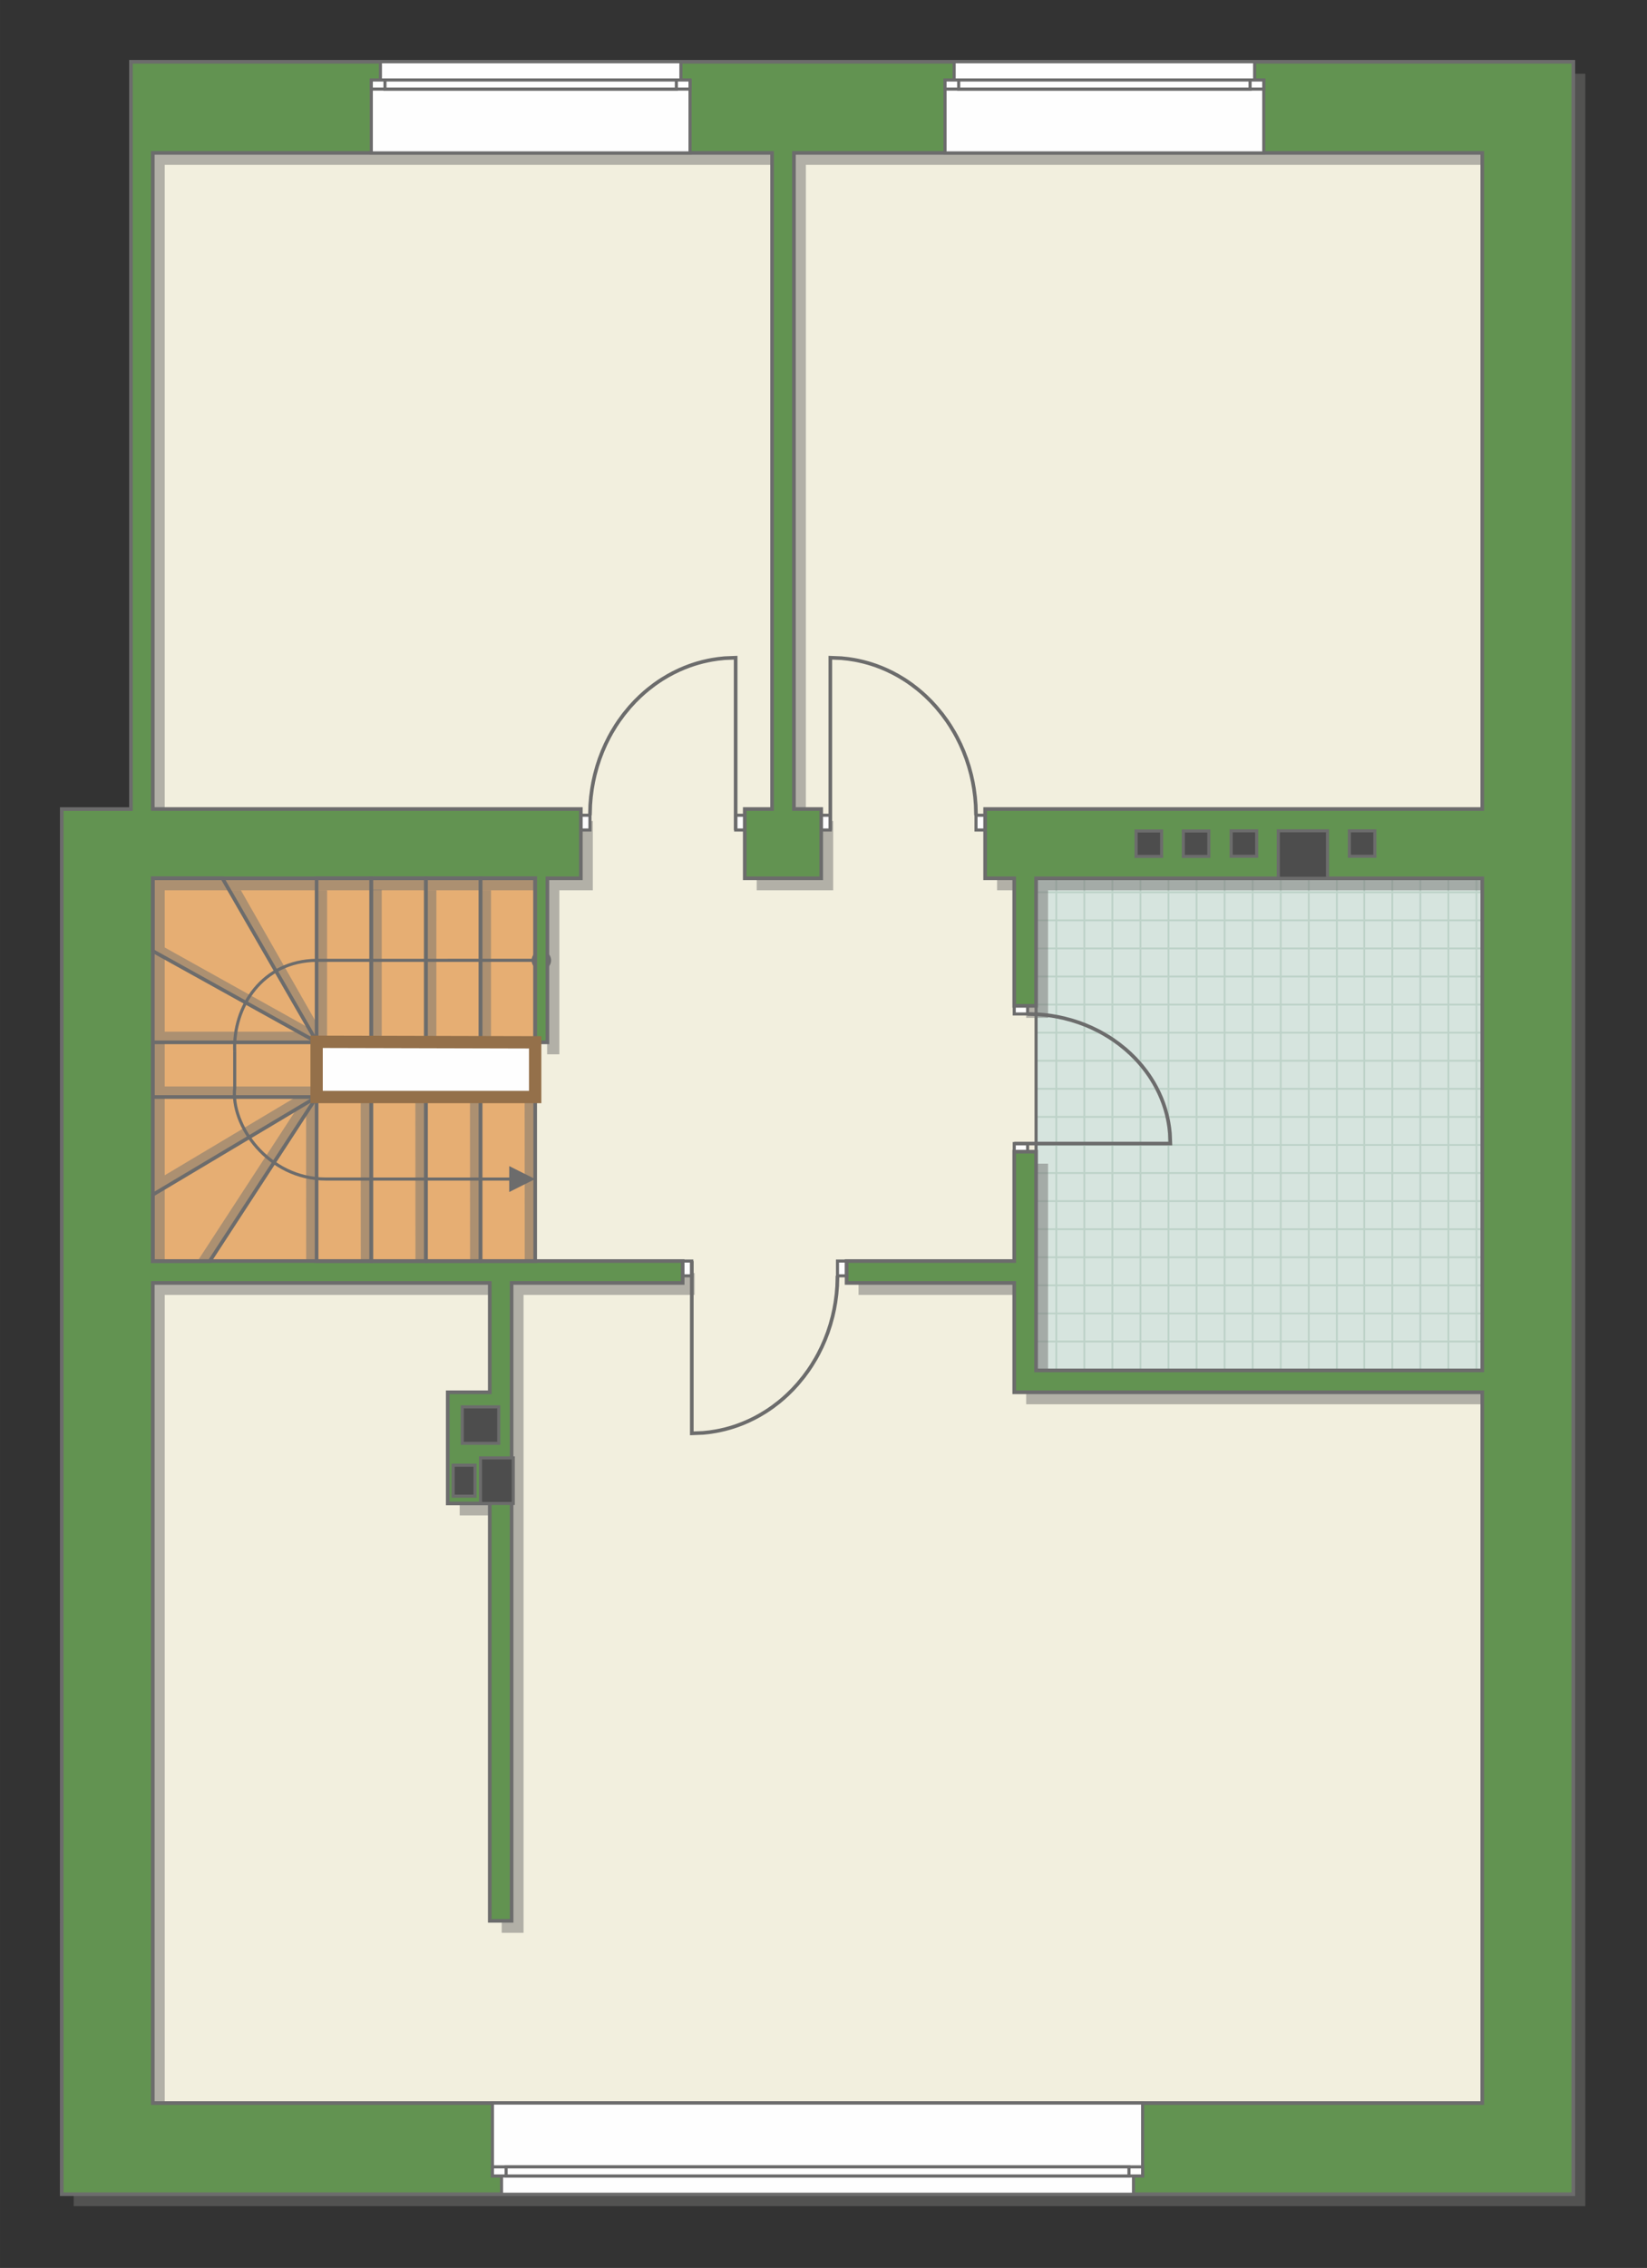 <?xml version="1.0" encoding="UTF-8"?>
<!DOCTYPE svg PUBLIC "-//W3C//DTD SVG 1.1//EN" "http://www.w3.org/Graphics/SVG/1.1/DTD/svg11.dtd">
<!-- Creator: CorelDRAW -->
<svg xmlns="http://www.w3.org/2000/svg" xml:space="preserve" width="90.391mm" height="124.375mm" version="1.1" style="shape-rendering:geometricPrecision; text-rendering:geometricPrecision; image-rendering:optimizeQuality; fill-rule:evenodd; clip-rule:evenodd"
viewBox="0 0 10965.26 15087.9"
 xmlns:xlink="http://www.w3.org/1999/xlink"
 xmlns:xodm="http://www.corel.com/coreldraw/odm/2003">
 <rect x="0" y="0" width="10965.26" height="15087.9" fill="#333333" stroke="none"/>
 <defs>
  <style type="text/css">
   <![CDATA[
    .str4 {stroke:#94704A;stroke-width:82.11;stroke-miterlimit:22.926}
    .str1 {stroke:#6C6C6C;stroke-width:20.49;stroke-miterlimit:22.926}
    .str0 {stroke:#6C6C6C;stroke-width:20.54;stroke-miterlimit:22.926}
    .str3 {stroke:#6C6C6C;stroke-width:24.26;stroke-miterlimit:22.926}
    .str2 {stroke:#BDD2C8;stroke-width:12.13;stroke-miterlimit:22.926}
    .fil3 {fill:none}
    .fil1 {fill:#FEFEFE}
    .fil2 {fill:#D6E4DE}
    .fil8 {fill:#4D4D4D}
    .fil7 {fill:#629351}
    .fil0 {fill:#E6AE73}
    .fil4 {fill:#F2EFDE}
    .fil6 {fill:#6C6C6C;fill-rule:nonzero}
    .fil5 {fill:#727271;fill-opacity:0.502}
   ]]>
  </style>
    <clipPath id="id0">
     <path d="M10154.54 9177.41l-3256.65 -60.46 0 -3273.89 3213.12 -221.04 43.53 3555.38z"/>
    </clipPath>
 </defs>
 <g id="пол">
  <g id="_3126239400064">
   <polygon class="fil0 str0" points="1017.17,5843.06 1017.17,8389.35 3563.4,8389.35 3563.4,5843.06 "/>
   <polygon class="fil1 str1" points="3563.1,6934.36 3563.1,7298.17 2107.87,7298.17 2107.87,6928.95 "/>
   <polygon class="fil2" points="10154.54,9177.41 6897.9,9116.95 6897.9,5843.06 10111.02,5622.02 "/>
   <g style="clip-path:url(#id0)">
    <g>
     <path id="_1" class="fil3 str2" d="M10390.24 10040.9l0 -7503.27m-186.79 7503.27l0 -7503.27m-186.79 7503.27l0 -7503.27m-186.79 7503.27l0 -7503.27m-186.79 7503.27l0 -7503.27m-186.79 7503.27l0 -7503.27m-186.79 7503.27l0 -7503.27m-186.79 7503.27l0 -7503.27m2801.79 7503.36l0 -7503.27m-186.79 7503.27l0 -7503.27m-186.79 7503.27l0 -7503.27m-186.79 7503.27l0 -7503.27m-186.79 7503.27l0 -7503.27m-186.79 7503.27l0 -7503.27m-186.79 7503.27l0 -7503.27m-186.79 7503.27l0 -7503.27m2801.88 7503.17l0 -7503.27m-186.79 7503.27l0 -7503.27m-186.79 7503.27l0 -7503.27m-186.79 7503.27l0 -7503.27m-186.79 7503.27l0 -7503.27m-186.79 7503.27l0 -7503.27m-186.79 7503.27l0 -7503.27m-186.79 7503.27l0 -7503.27m2801.79 7503.36l0 -7503.27m-186.79 7503.27l0 -7503.27m-186.79 7503.27l0 -7503.27m-186.79 7503.27l0 -7503.27m-186.79 7503.27l0 -7503.27m-186.79 7503.27l0 -7503.27m-186.79 7503.27l0 -7503.27m-186.79 7503.27l0 -7503.27"/>
     <path class="fil3 str2" d="M16583.87 7617.13l-12270.36 0m12270.36 186.79l-12270.36 0m12270.36 186.79l-12270.36 0m12270.36 186.79l-12270.36 0m12270.36 186.79l-12270.36 0m12270.36 186.79l-12270.36 0m12270.36 186.79l-12270.36 0m12270.36 186.79l-12270.36 0m12270.52 -2801.79l-12270.36 0m12270.36 186.79l-12270.36 0m12270.36 186.79l-12270.36 0m12270.36 186.79l-12270.36 0m12270.36 186.79l-12270.36 0m12270.36 186.79l-12270.36 0m12270.36 186.79l-12270.36 0m12270.36 186.79l-12270.36 0m12270.2 -2801.88l-12270.36 0m12270.36 186.79l-12270.36 0m12270.36 186.79l-12270.36 0m12270.36 186.79l-12270.36 0m12270.36 186.79l-12270.36 0m12270.36 186.79l-12270.36 0m12270.36 186.79l-12270.36 0m12270.36 186.79l-12270.36 0m12270.52 -2801.79l-12270.36 0m12270.36 186.79l-12270.36 0m12270.36 186.79l-12270.36 0m12270.36 186.79l-12270.36 0m12270.36 186.79l-12270.36 0m12270.36 186.79l-12270.36 0m12270.36 186.79l-12270.36 0m12270.36 186.79l-12270.36 0"/>
     <path class="fil3 str2" d="M16180.6 10041l0 -7503.27m-186.79 7503.27l0 -7503.27m-186.79 7503.27l0 -7503.27m-186.79 7503.27l0 -7503.27m-186.79 7503.27l0 -7503.27m-186.79 7503.27l0 -7503.27m-186.79 7503.27l0 -7503.27m-186.79 7503.27l0 -7503.27m1494.24 7503.36l0 -7503.27"/>
     <path class="fil3 str2" d="M4417.35 10120.48l0 -7503.27m-186.79 7503.27l0 -7503.27m-186.79 7503.27l0 -7503.27m-186.79 7503.27l0 -7503.27m-186.79 7503.27l0 -7503.27m-186.79 7503.27l0 -7503.27m-186.79 7503.27l0 -7503.27m-186.79 7503.27l0 -7503.27m2801.79 7503.36l0 -7503.27m-186.79 7503.27l0 -7503.27m-186.79 7503.27l0 -7503.27m-186.79 7503.27l0 -7503.27m-186.79 7503.27l0 -7503.27m-186.79 7503.27l0 -7503.27m-186.79 7503.27l0 -7503.27m-186.79 7503.27l0 -7503.27m2801.88 7503.17l0 -7503.27m-186.79 7503.27l0 -7503.27m-186.79 7503.27l0 -7503.27m-186.79 7503.27l0 -7503.27m-186.79 7503.27l0 -7503.27m-186.79 7503.27l0 -7503.27m-186.79 7503.27l0 -7503.27m-186.79 7503.27l0 -7503.27m2801.79 7503.36l0 -7503.27m-186.79 7503.27l0 -7503.27m-186.79 7503.27l0 -7503.27m-186.79 7503.27l0 -7503.27m-186.79 7503.27l0 -7503.27m-186.79 7503.27l0 -7503.27m-186.79 7503.27l0 -7503.27m-186.79 7503.27l0 -7503.27"/>
    </g>
   </g>
   <polygon class="fil3" points="10154.54,9177.41 6897.9,9116.95 6897.9,5843.06 10111.02,5622.02 "/>
   <polygon class="fil4 str0" points="774.67,9402.63 774.67,14233.55 10171.07,14233.55 10036.52,9209.8 6825.17,9182.33 6897.9,7684.18 6897.9,5615.04 10084.57,5612.7 9942.41,703.27 952.46,871.64 994.53,5698.8 3621.1,5698.8 3563.4,5843.06 3563.4,8462.13 604.15,8476.2 "/>
  </g>
 </g>
 <g id="тень">
  <g id="_3126239402128">
   <path class="fil5" d="M959.98 490.56l9594.42 0 0 14186.47 -10063.97 0 0 -9223.75 478.67 0 -9.12 -4962.72zm136.75 606.26l4123.08 0 0 4365.17 -181.84 0 0 460.75 509.01 0 0 -460.75 -181.72 0 0 -4365.17 4582.83 0 0 4365.17 -3309.81 0 0 460.75 193.73 0 0 848.68 145.45 0 0 -848.44 2970.62 0 0 3273.64 -2970.62 0 0 -1455.22 -145.45 0 0 727.61 -1116.05 0 0 145.57 1116.05 0 0 727.48 3116.07 0 0 4728.65 -8851.35 0 0 -5456.13 2243.51 0 0 727.48 -279.86 0 0 739.62 279.86 0 0 2776.65 145.45 0 0 -4243.76 1138.97 0 0 -145.57 -3527.93 0 0 -2546.28 2545.93 0 0 1091.3 81.4 0 0 -1091.3 222.6 0 0 -460.75 -2849.93 0 0 -4365.17z"/>
   <g>
    <polygon class="fil5" points="3199.29,6934.36 3198.72,5922.74 3269.03,5922.74 3268.96,6934.36 "/>
    <polygon class="fil5" points="2835.49,6934.36 2834.92,5922.74 2905.23,5922.74 2905.15,6934.36 "/>
    <polygon class="fil5" points="2471.79,6930.3 2471.22,5918.67 2541.53,5918.67 2541.46,6930.3 "/>
    <polygon class="fil5" points="2107.87,6934.36 2107.3,5922.74 2177.61,5922.74 2177.54,6934.36 "/>
    <polygon class="fil5" points="3493.43,8389.47 3492.86,7302.54 3563.17,7302.54 3563.1,8389.47 "/>
    <polygon class="fil5" points="3129.63,8389.47 3129.06,7302.54 3199.37,7302.54 3199.29,8389.47 "/>
    <polygon class="fil5" points="2765.93,8385.1 2765.36,7298.17 2835.67,7298.17 2835.6,8385.1 "/>
    <polygon class="fil5" points="2402.01,8389.47 2401.44,7302.54 2471.75,7302.54 2471.68,8389.47 "/>
    <polygon class="fil5" points="2038.43,8389.47 2037.86,7405.48 2108.18,7302.54 2108.1,8389.47 "/>
    <polygon class="fil5" points="2107.87,7297.6 1096.73,7298.17 1096.73,7227.86 2107.87,7227.93 "/>
    <polygon class="fil5" points="2107.87,6933.11 1096.73,6933.68 1096.73,6863.37 1980.74,6863.44 "/>
    <polygon class="fil5" points="2107.87,6934.36 1526.73,5922.74 1603.61,5922.74 2108.1,6806.34 "/>
    <polygon class="fil5" points="2107.87,6934.36 1096.73,6371.15 1096.73,6303.35 2055.07,6837.48 "/>
    <polygon class="fil5" points="2107.87,7297.6 1096.73,7900.83 1096.73,7818.73 1971.06,7297.67 "/>
    <polygon class="fil5" points="2107.87,7297.6 1396.62,8389.35 1315.32,8389.49 1978.71,7371.8 "/>
   </g>
  </g>
 </g>
 <g id="двери">
  <g id="_3126239410864">
   <g>
    <polygon class="fil1 str1" points="4897.75,5423.54 4897.75,5521.83 4958.4,5521.83 4958.4,5423.54 "/>
    <polyline class="fil3 str3" points="4897.75,5521.83 4897.75,4375.62 4823.09,4378.66 4778.79,4383.41 4739.06,4389.57 4713.27,4394.54 4678.01,4402.61 4644.32,4411.74 4622.76,4418.32 4592.11,4428.69 4557.89,4441.74 4521.25,4457.48 4480.89,4477.05 4446.14,4495.88 4408.87,4518.25 4385.02,4533.81 4356.91,4553.49 4317.12,4584.02 4287.85,4608.64 4260.44,4633.53 4226.34,4667.22 4192.38,4704.21 4152.59,4752.62 4120.98,4795.81 4099.8,4827.58 4072.27,4872.95 4055.76,4902.89 4031.75,4950.96 4010.73,4998.82 3991.94,5047.89 3975.26,5098.72 3960.13,5154.05 3949.57,5201.54 3941.36,5247.68 3934.21,5301.99 3929.7,5356.65 3927.76,5423.54 "/>
    <polygon class="fil1 str1" points="3927.76,5521.83 3867.1,5521.83 3867.1,5423.54 3927.76,5423.54 "/>
   </g>
   <g>
    <polygon class="fil1 str1" points="5528.07,5423.54 5528.07,5521.83 5467.42,5521.83 5467.42,5423.54 "/>
    <polyline class="fil3 str3" points="5528.07,5521.83 5528.07,4375.62 5602.72,4378.66 5647.03,4383.41 5686.75,4389.57 5712.55,4394.54 5747.81,4402.61 5781.5,4411.74 5803.05,4418.32 5833.71,4428.69 5867.93,4441.74 5904.57,4457.48 5944.93,4477.05 5979.68,4495.88 6016.95,4518.25 6040.8,4533.81 6068.9,4553.49 6108.69,4584.02 6137.97,4608.64 6165.38,4633.53 6199.48,4667.22 6233.44,4704.21 6273.23,4752.62 6304.84,4795.81 6326.02,4827.58 6353.54,4872.95 6370.05,4902.89 6394.06,4950.96 6415.08,4998.82 6433.88,5047.89 6450.56,5098.72 6465.68,5154.05 6476.25,5201.54 6484.46,5247.68 6491.61,5301.99 6496.12,5356.65 6498.06,5423.54 "/>
    <polygon class="fil1 str1" points="6498.06,5521.83 6558.71,5521.83 6558.71,5423.54 6498.06,5423.54 "/>
   </g>
   <g>
    <polygon class="fil1 str1" points="4605.75,8487.64 4605.75,8389.35 4545.1,8389.35 4545.1,8487.64 "/>
    <polyline class="fil3 str3" points="4605.75,8389.35 4605.75,9535.56 4680.41,9532.52 4724.71,9527.77 4764.44,9521.61 4790.23,9516.64 4825.49,9508.57 4859.18,9499.44 4880.74,9492.86 4911.39,9482.49 4945.62,9469.44 4982.25,9453.7 5022.61,9434.14 5057.37,9415.3 5094.63,9392.93 5118.48,9377.38 5146.59,9357.69 5186.38,9327.17 5215.65,9302.54 5243.07,9277.65 5277.17,9243.96 5311.12,9206.97 5350.91,9158.56 5382.52,9115.37 5403.7,9083.6 5431.23,9038.23 5447.74,9008.29 5471.75,8960.22 5492.77,8912.36 5511.56,8863.29 5528.24,8812.46 5543.37,8757.13 5553.93,8709.64 5562.15,8663.51 5569.29,8609.2 5573.8,8554.53 5575.74,8487.64 "/>
    <polygon class="fil1 str1" points="5575.74,8389.35 5636.4,8389.35 5636.4,8487.64 5575.74,8487.64 "/>
   </g>
   <g>
    <polygon class="fil1 str1" points="6841.58,7607.82 6752.45,7607.82 6752.45,7661.73 6841.58,7661.73 "/>
    <polyline class="fil3 str3" points="6752.45,7607.82 7791.86,7607.82 7789.1,7541.47 7784.79,7502.09 7779.21,7466.78 7774.71,7443.85 7767.38,7412.5 7759.1,7382.56 7753.14,7363.41 7743.74,7336.16 7731.9,7305.74 7717.62,7273.18 7699.88,7237.31 7682.8,7206.41 7662.51,7173.29 7648.41,7152.09 7630.56,7127.11 7602.87,7091.75 7580.55,7065.73 7557.98,7041.36 7527.42,7011.04 7493.89,6980.87 7449.99,6945.5 7410.83,6917.4 7382.02,6898.58 7340.87,6874.11 7313.72,6859.44 7270.12,6838.1 7226.72,6819.41 7182.22,6802.7 7136.14,6787.88 7085.96,6774.44 7042.9,6765.05 7001.06,6757.75 6951.81,6751.39 6902.24,6747.39 6841.58,6745.66 "/>
    <polygon class="fil1 str1" points="6752.45,6745.66 6752.45,6691.74 6841.58,6691.74 6841.58,6745.66 "/>
   </g>
   <g>
    <path class="fil6" d="M3604.18 6453.42l0 0 -3.3 -0.08 -3.28 -0.24 -3.24 -0.41 -3.19 -0.58 -3.13 -0.72 -3.08 -0.87 -3.01 -1.02 -2.95 -1.16 -2.86 -1.3 -2.79 -1.43 -2.72 -1.56 -2.62 -1.67 -2.54 -1.81 -2.44 -1.92 -2.34 -2.03 -2.24 -2.14 -2.14 -2.24 -2.04 -2.34 -1.92 -2.44 -1.81 -2.54 -1.69 -2.62 -1.55 -2.71 -1.43 -2.8 -1.31 -2.86 -1.16 -2.95 -1.02 -3.02 -0.87 -3.08 -0.73 -3.13 -0.57 -3.2 -0.41 -3.24 -0.25 -3.28 -0.08 -3.31 43.14 0 0.02 1.13 0.08 1.1 0.15 1.07 0.18 1.06 0.24 1.03 0.29 1.02 0.34 0.99 0.38 0.97 0.44 0.95 0.47 0.93 0.52 0.9 0.56 0.87 0.61 0.85 0.64 0.82 0.69 0.79 0.72 0.75 0.76 0.73 0.79 0.68 0.81 0.64 0.86 0.61 0.87 0.57 0.9 0.51 0.93 0.49 0.95 0.42 0.97 0.39 0.99 0.33 1.02 0.29 1.03 0.24 1.06 0.18 1.07 0.15 1.09 0.08 1.13 0.02 0 0 0 43.14zm64.71 -64.71l0 0 -0.08 3.31 -0.25 3.28 -0.41 3.24 -0.57 3.2 -0.73 3.13 -0.87 3.08 -1.02 3.02 -1.16 2.95 -1.31 2.86 -1.43 2.8 -1.55 2.71 -1.69 2.62 -1.81 2.54 -1.92 2.44 -2.04 2.34 -2.14 2.24 -2.24 2.14 -2.34 2.03 -2.44 1.92 -2.54 1.81 -2.62 1.67 -2.72 1.56 -2.79 1.43 -2.86 1.3 -2.95 1.16 -3.01 1.02 -3.08 0.87 -3.13 0.72 -3.19 0.58 -3.24 0.41 -3.28 0.24 -3.3 0.08 0 -43.14 1.13 -0.02 1.09 -0.08 1.07 -0.15 1.06 -0.18 1.03 -0.24 1.02 -0.29 0.99 -0.33 0.97 -0.39 0.95 -0.42 0.93 -0.49 0.9 -0.51 0.87 -0.57 0.86 -0.61 0.81 -0.64 0.79 -0.68 0.76 -0.73 0.72 -0.75 0.69 -0.79 0.64 -0.82 0.61 -0.85 0.56 -0.87 0.52 -0.9 0.47 -0.93 0.44 -0.95 0.38 -0.97 0.34 -0.99 0.29 -1.02 0.24 -1.03 0.18 -1.06 0.15 -1.07 0.08 -1.1 0.02 -1.13 0 0 43.14 0zm-64.71 -64.71l0 0 3.3 0.08 3.28 0.24 3.24 0.41 3.19 0.58 3.13 0.72 3.08 0.87 3.01 1.02 2.95 1.16 2.86 1.3 2.79 1.43 2.72 1.56 2.62 1.67 2.54 1.81 2.44 1.92 2.34 2.03 2.24 2.14 2.14 2.24 2.04 2.34 1.92 2.44 1.81 2.54 1.69 2.62 1.55 2.71 1.43 2.8 1.31 2.86 1.16 2.95 1.02 3.02 0.87 3.08 0.73 3.13 0.57 3.2 0.41 3.24 0.25 3.28 0.08 3.31 -43.14 0 -0.02 -1.13 -0.08 -1.1 -0.15 -1.07 -0.18 -1.06 -0.24 -1.03 -0.29 -1.02 -0.34 -0.99 -0.38 -0.97 -0.44 -0.95 -0.47 -0.93 -0.52 -0.9 -0.56 -0.87 -0.61 -0.85 -0.64 -0.82 -0.69 -0.79 -0.72 -0.75 -0.76 -0.73 -0.79 -0.68 -0.81 -0.64 -0.86 -0.61 -0.87 -0.57 -0.9 -0.51 -0.93 -0.49 -0.95 -0.42 -0.97 -0.39 -0.99 -0.33 -1.02 -0.29 -1.03 -0.24 -1.06 -0.18 -1.07 -0.15 -1.09 -0.08 -1.13 -0.02 0 0 0 -43.14zm-64.71 64.71l0.08 -3.31 0.25 -3.28 0.41 -3.24 0.57 -3.2 0.73 -3.13 0.87 -3.08 1.02 -3.02 1.16 -2.95 1.31 -2.86 1.43 -2.8 1.55 -2.71 1.69 -2.62 1.81 -2.54 1.92 -2.44 2.04 -2.34 2.14 -2.24 2.24 -2.14 2.34 -2.03 2.44 -1.92 2.54 -1.81 2.62 -1.67 2.72 -1.56 2.79 -1.43 2.86 -1.3 2.95 -1.16 3.01 -1.02 3.08 -0.87 3.13 -0.72 3.19 -0.58 3.24 -0.41 3.28 -0.24 3.3 -0.08 0 43.14 -1.13 0.02 -1.09 0.08 -1.07 0.15 -1.06 0.18 -1.03 0.24 -1.02 0.29 -0.99 0.33 -0.97 0.39 -0.95 0.42 -0.93 0.49 -0.9 0.51 -0.87 0.57 -0.86 0.61 -0.81 0.64 -0.79 0.68 -0.76 0.73 -0.72 0.75 -0.69 0.79 -0.64 0.82 -0.61 0.85 -0.56 0.87 -0.52 0.9 -0.47 0.93 -0.44 0.95 -0.38 0.97 -0.34 0.99 -0.29 1.02 -0.24 1.03 -0.18 1.06 -0.15 1.07 -0.08 1.1 -0.02 1.13 -43.14 0zm-1431.27 10.36l-0.17 -20.53 0.08 -0.01 174.12 0 140.39 0.01 111.46 -0.01 87.37 0 68.09 -0.01 53.63 -0.01 44 0 39.17 -0.01 39.17 -0.01 43.99 0 53.63 -0.01 68.09 -0.01 87.37 0 111.47 -0.01 140.38 -0.01 174.13 0 0 20.55 -174.13 0 -140.38 -0.01 -111.47 0.01 -87.37 0 -68.09 0.01 -53.63 0.01 -43.99 0 -39.17 0.01 -39.17 0.01 -44 0 -53.63 0.01 -68.09 0.01 -87.37 0 -111.46 0.01 -140.39 0.01 -174.12 0 0.08 -0.01zm-0.17 -20.53l0.08 -0.01 1.38 0 -1.47 0.01zm-535.18 616.57l-20.55 0 0.01 0.46 -0.63 -28.51 0.59 -28.51 1.87 -28.4 3.09 -28.25 4.32 -28.06 5.54 -27.8 6.76 -27.5 7.93 -27.12 9.13 -26.7 10.34 -26.24 11.49 -25.68 12.65 -25.11 13.82 -24.46 14.96 -23.74 16.1 -23 17.23 -22.15 18.34 -21.3 19.46 -20.36 20.55 -19.35 21.64 -18.32 22.73 -17.2 23.79 -16.02 24.86 -14.8 25.9 -13.51 26.93 -12.17 27.94 -10.77 28.97 -9.32 29.95 -7.79 30.93 -6.22 31.9 -4.59 32.84 -2.91 33.8 -1.16 0.17 20.53 -32.71 1.14 -31.75 2.81 -30.79 4.42 -29.79 6 -28.84 7.5 -27.85 8.95 -26.87 10.36 -25.86 11.68 -24.88 12.98 -23.86 14.22 -22.84 15.39 -21.84 16.52 -20.79 17.59 -19.77 18.62 -18.71 19.58 -17.66 20.5 -16.6 21.35 -15.52 22.15 -14.42 22.92 -13.33 23.61 -12.24 24.24 -11.1 24.83 -9.97 25.37 -8.84 25.83 -7.69 26.25 -6.54 26.63 -5.35 26.91 -4.2 27.19 -3 27.36 -1.8 27.5 -0.59 27.59 0.63 27.61 0.01 0.46zm-0.01 -0.46l0.01 0.27 0 0.19 -0.01 -0.46zm-0.06 243.94l-20.4 -2.3 -0.07 1.15 0 -35.47 0 -27.34 0 -20.37 0 -14.57 0 -9.92 0 -6.43 0 -4.11 0 -2.95 0 -2.95 0 -4.11 0 -6.43 0 -9.92 0 -14.57 0 -20.37 0 -27.34 0 -35.47 20.55 0 0 35.47 0 27.34 0 20.37 0 14.57 0 9.92 0 6.43 0 4.11 0 2.95 0 2.95 0 4.11 0 6.43 0 9.92 0 14.57 0 20.37 0 27.34 0 35.47 -0.07 1.15zm0.07 -1.15l0 0.51 -0.07 0.64 0.07 -1.15zm596.04 595.99l0 20.53 0 0.01 -36.28 -1.07 -35.47 -3.11 -34.62 -5.08 -33.72 -6.95 -32.81 -8.77 -31.87 -10.44 -30.9 -12.07 -29.9 -13.59 -28.87 -15.04 -27.83 -16.38 -26.72 -17.63 -25.64 -18.8 -24.52 -19.89 -23.35 -20.88 -22.18 -21.79 -20.97 -22.61 -19.74 -23.34 -18.5 -23.98 -17.2 -24.55 -15.9 -25.03 -14.58 -25.41 -13.22 -25.72 -11.84 -25.95 -10.43 -26.08 -9 -26.13 -7.55 -26.11 -6.04 -26 -4.54 -25.78 -2.97 -25.51 -1.41 -25.15 0.21 -24.7 1.87 -24.15 20.4 2.3 -1.75 22.72 -0.21 23.34 1.33 23.86 2.85 24.3 4.32 24.66 5.8 24.9 7.25 25.09 8.66 25.18 10.07 25.16 11.45 25.05 12.79 24.89 14.1 24.59 15.42 24.25 16.67 23.78 17.92 23.26 19.15 22.64 20.32 21.91 21.5 21.11 22.62 20.25 23.74 19.26 24.82 18.2 25.88 17.07 26.91 15.84 27.93 14.53 28.88 13.13 29.85 11.66 30.78 10.11 31.7 8.46 32.56 6.71 33.43 4.91 34.28 3.01 35.09 1.02 0 0.01zm1283.68 20.65l-1283.68 -0.12 0 -20.53 1283.68 0.12 0 20.53zm110.25 -10.26l-172.59 86.28 0.02 -172.57 172.56 86.3z"/>
   </g>
  </g>
 </g>
 <g id="стена">
  <path class="fil7 str3" d="M871.73 410.89l9603.11 0 0 14186.47 -10063.97 0 0.13 -9214.97 460.73 0 0 -4971.5zm145.44 606.26l4123.08 0 0 4365.17 -181.84 0 0 460.75 509.01 0 0 -460.75 -181.72 0 0 -4365.17 4582.83 0 0 4365.17 -3309.81 0 0 460.75 193.73 0 0 848.68 145.45 0 0 -848.44 2970.62 0 0 3273.64 -2970.62 0 0 -1455.22 -145.45 0 0 727.61 -1116.05 0 0 145.57 1116.05 0 0 727.48 3116.07 0 0 4728.65 -8851.35 0 0 -5456.13 2243.51 0 0 727.48 -279.86 0 0 739.62 279.86 0 0 2776.65 145.45 0 0 -4243.76 1138.97 0 0 -145.57 -3527.93 0 0 -2546.28 2545.93 0 0 1091.3 81.4 0 0 -1091.3 222.6 0 0 -460.75 -2849.93 0 0 -4365.17z"/>
 </g>
 <g id="окно">
  <g id="_3126239415328">
   <g>
    <polygon class="fil1 str1" points="3278.51,13991.05 7607.19,13991.05 7607.19,14476.05 7546.54,14476.05 7546.54,14597.36 3339.16,14597.36 3339.16,14476.05 3278.51,14476.05 "/>
    <polygon class="fil1 str1" points="3511.11,14415.51 3278.51,14415.51 3278.51,14476.05 7607.19,14476.05 7607.19,14415.51 "/>
    <polygon class="fil1 str1" points="3369.49,14445.78 3369.49,14476.05 7516.21,14476.05 7516.21,14415.51 3369.49,14415.51 "/>
   </g>
   <g>
    <polygon class="fil1 str1" points="2472.03,1017.14 4593.99,1017.14 4593.99,532.15 4533.33,532.15 4533.33,410.84 2532.69,410.84 2532.69,532.15 2472.03,532.15 "/>
    <polygon class="fil1 str1" points="2704.63,592.68 2472.03,592.68 2472.03,532.15 4593.99,532.15 4593.99,592.68 "/>
    <polygon class="fil1 str1" points="2563.01,562.41 2563.01,532.15 4503.01,532.15 4503.01,592.68 2563.01,592.68 "/>
   </g>
   <g>
    <polygon class="fil1 str1" points="6291.71,1017.14 8413.67,1017.14 8413.67,532.15 8353.01,532.15 8353.01,410.84 6352.37,410.84 6352.37,532.15 6291.71,532.15 "/>
    <polygon class="fil1 str1" points="6524.31,592.68 6291.71,592.68 6291.71,532.15 8413.67,532.15 8413.67,592.68 "/>
    <polygon class="fil1 str1" points="6382.69,562.41 6382.69,532.15 8322.69,532.15 8322.69,592.68 6382.69,592.68 "/>
   </g>
  </g>
 </g>
 <g id="ВК">
  <g id="_3126239359840">
   <polygon class="fil8 str0" points="8510.46,5527.05 8838.12,5527.05 8838.12,5843.06 8510.46,5843.06 "/>
   <polygon class="fil8 str0" points="8983.69,5527.29 9153.4,5527.29 9153.4,5696.76 8983.69,5696.76 "/>
   <polygon class="fil8 str0" points="8196.88,5527.29 8366.59,5527.29 8366.59,5696.76 8196.88,5696.76 "/>
   <polygon class="fil8 str0" points="7878.32,5528.14 8048.03,5528.14 8048.03,5697.61 7878.32,5697.61 "/>
   <polygon class="fil8 str0" points="7563.76,5528.14 7733.48,5528.14 7733.48,5697.61 7563.76,5697.61 "/>
   <polygon class="fil8 str0" points="3077.74,9359.45 3320.24,9359.45 3320.24,9601.94 3077.74,9601.94 "/>
   <polygon class="fil8 str0" points="3017.21,9747.39 3162.66,9747.39 3162.66,9953.5 3017.21,9953.5 "/>
   <polygon class="fil8 str0" points="3199.05,9698.87 3417.29,9698.87 3417.29,10002.02 3199.05,10002.02 "/>
  </g>
 </g>
 <g id="Линии">
  <g id="_3126239361664">
   <polygon class="fil3 str3" points="3199.29,6934.36 3199.29,5843.06 3563.1,5843.06 3563.1,6934.36 "/>
   <polygon class="fil3 str3" points="2835.49,6934.36 2835.49,5843.06 3199.29,5843.06 3199.29,6934.36 "/>
   <polygon class="fil3 str3" points="2471.68,6934.36 2471.68,5843.06 2835.49,5843.06 2835.49,6934.36 "/>
   <polygon class="fil3 str3" points="2107.87,6934.36 2107.87,5843.06 2471.68,5843.06 2471.68,6934.36 "/>
   <polygon class="fil3 str3" points="3199.29,8389.47 3199.29,7298.17 3563.1,7298.17 3563.1,8389.47 "/>
   <polygon class="fil3 str3" points="2835.49,8389.47 2835.49,7298.17 3199.29,7298.17 3199.29,8389.47 "/>
   <polygon class="fil3 str3" points="2471.68,8389.47 2471.68,7298.17 2835.49,7298.17 2835.49,8389.47 "/>
   <polygon class="fil3 str3" points="2107.87,8389.47 2107.87,7298.17 2471.68,7298.17 2471.68,8389.47 "/>
   <polygon class="fil3 str3" points="2107.87,7298.17 1016.57,7298.17 1016.57,6934.36 2107.87,6934.36 "/>
   <polygon class="fil3 str3" points="1480.93,5843.06 2110.27,6933.11 1017.17,6326.84 1017.17,5843.06 "/>
   <polygon class="fil3 str3" points="1396.62,8389.35 2107.87,7298.17 1017.17,7948.27 1017.17,8390.07 "/>
  </g>
  <polygon class="fil3 str4" points="3563.1,6934.36 3563.1,7298.17 2107.87,7298.17 2107.87,6930.76 "/>
 </g>
 <g id="контур">
  <polygon class="fil3" points="-0,0 10965.26,0 10965.26,15087.9 -0,15087.9 "/>
 </g>
</svg>
